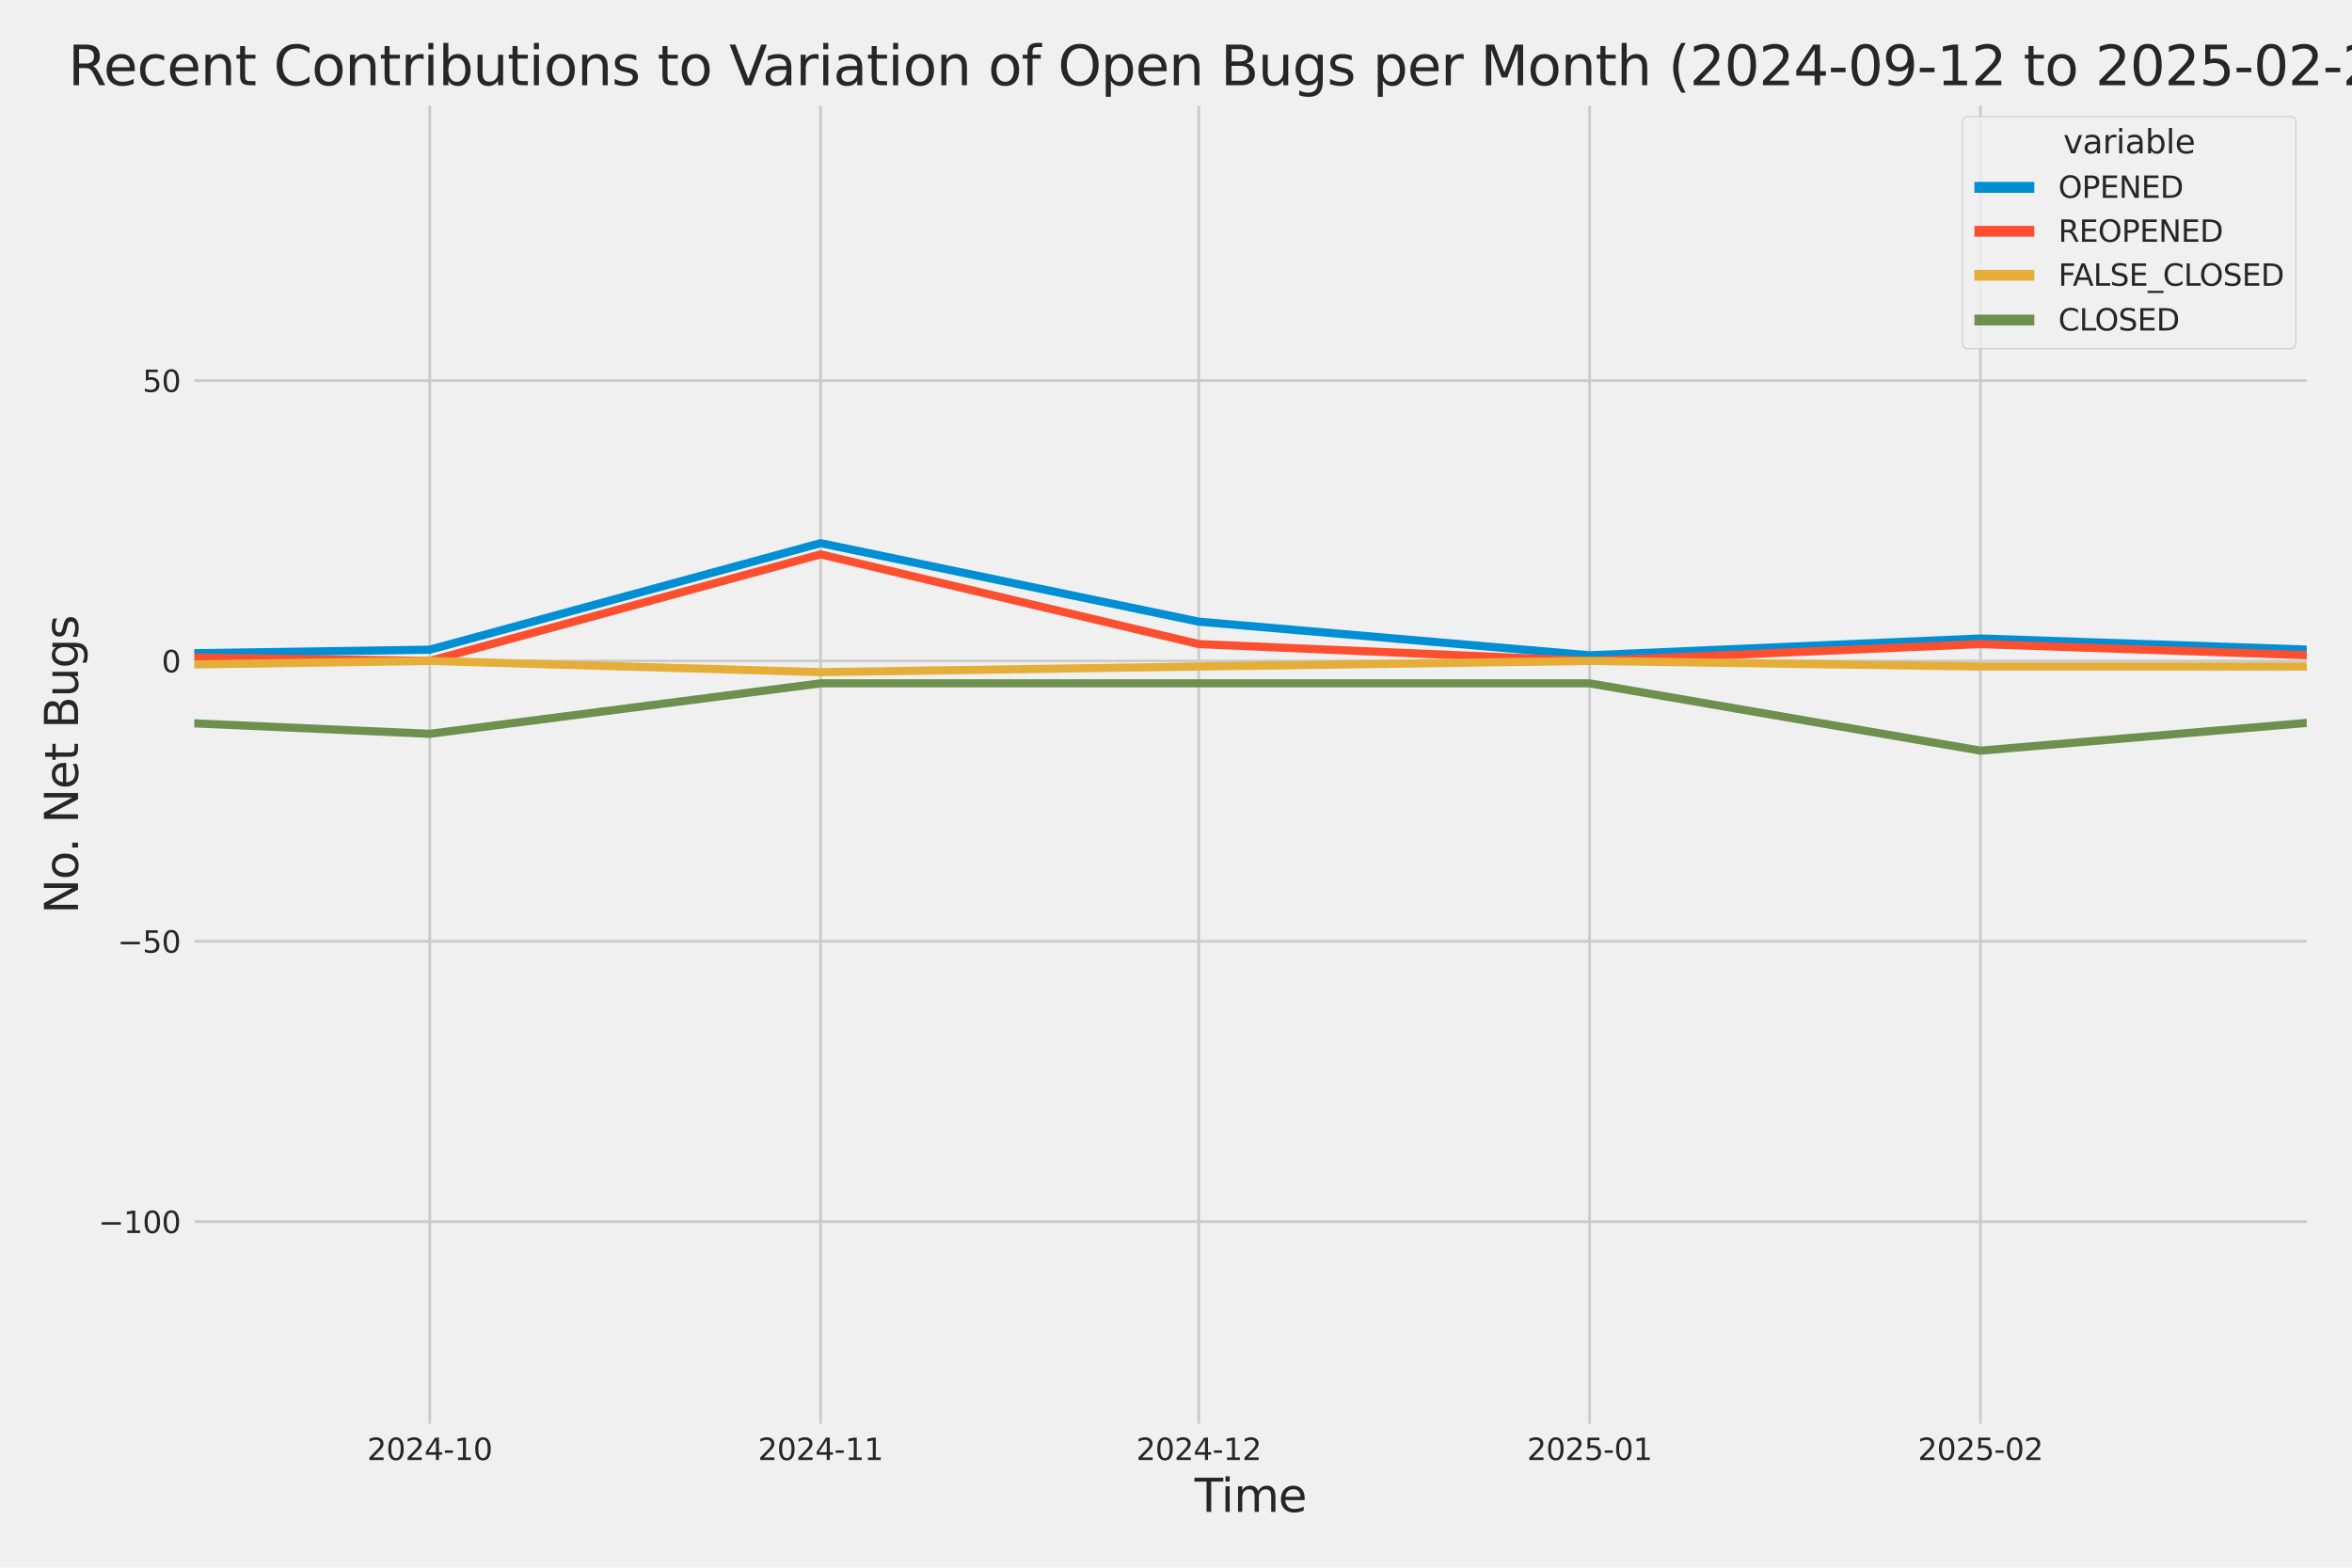 <?xml version="1.0" encoding="utf-8" standalone="no"?>
<!DOCTYPE svg PUBLIC "-//W3C//DTD SVG 1.1//EN"
  "http://www.w3.org/Graphics/SVG/1.1/DTD/svg11.dtd">
<svg xmlns:xlink="http://www.w3.org/1999/xlink" width="864pt" height="576pt" viewBox="0 0 864 576" xmlns="http://www.w3.org/2000/svg" version="1.1">
 <defs>
  <style type="text/css">*{stroke-linejoin: round; stroke-linecap: butt}</style>
 </defs>
 <g id="figure_1">
  <g id="patch_1">
   <path d="M 0 576 
L 864 576 
L 864 0 
L 0 0 
z
" style="fill: #f0f0f0"/>
  </g>
  <g id="axes_1">
   <g id="patch_2">
    <path d="M 69.87 524.58 
L 848.88 524.58 
L 848.88 37.32 
L 69.87 37.32 
z
" style="fill: #f0f0f0"/>
   </g>
   <g id="matplotlib.axis_1">
    <g id="xtick_1">
     <g id="line2d_1">
      <path d="M 157.863 524.58 
L 157.863 37.32 
" clip-path="url(#p0fb9d9feff)" style="fill: none; stroke: #cbcbcb"/>
     </g>
     <g id="text_1">
      <!-- 2024-10 -->
      <g style="fill: #262626" transform="translate(134.883 536.438)scale(0.11 -0.11)">
       <defs>
        <path id="DejaVuSans-32" d="M 1228 531 
L 3431 531 
L 3431 0 
L 469 0 
L 469 531 
Q 828 903 1448 1529 
Q 2069 2156 2228 2338 
Q 2531 2678 2651 2914 
Q 2772 3150 2772 3378 
Q 2772 3750 2511 3984 
Q 2250 4219 1831 4219 
Q 1534 4219 1204 4116 
Q 875 4013 500 3803 
L 500 4441 
Q 881 4594 1212 4672 
Q 1544 4750 1819 4750 
Q 2544 4750 2975 4387 
Q 3406 4025 3406 3419 
Q 3406 3131 3298 2873 
Q 3191 2616 2906 2266 
Q 2828 2175 2409 1742 
Q 1991 1309 1228 531 
z
" transform="scale(0.016)"/>
        <path id="DejaVuSans-30" d="M 2034 4250 
Q 1547 4250 1301 3770 
Q 1056 3291 1056 2328 
Q 1056 1369 1301 889 
Q 1547 409 2034 409 
Q 2525 409 2770 889 
Q 3016 1369 3016 2328 
Q 3016 3291 2770 3770 
Q 2525 4250 2034 4250 
z
M 2034 4750 
Q 2819 4750 3233 4129 
Q 3647 3509 3647 2328 
Q 3647 1150 3233 529 
Q 2819 -91 2034 -91 
Q 1250 -91 836 529 
Q 422 1150 422 2328 
Q 422 3509 836 4129 
Q 1250 4750 2034 4750 
z
" transform="scale(0.016)"/>
        <path id="DejaVuSans-34" d="M 2419 4116 
L 825 1625 
L 2419 1625 
L 2419 4116 
z
M 2253 4666 
L 3047 4666 
L 3047 1625 
L 3713 1625 
L 3713 1100 
L 3047 1100 
L 3047 0 
L 2419 0 
L 2419 1100 
L 313 1100 
L 313 1709 
L 2253 4666 
z
" transform="scale(0.016)"/>
        <path id="DejaVuSans-2d" d="M 313 2009 
L 1997 2009 
L 1997 1497 
L 313 1497 
L 313 2009 
z
" transform="scale(0.016)"/>
        <path id="DejaVuSans-31" d="M 794 531 
L 1825 531 
L 1825 4091 
L 703 3866 
L 703 4441 
L 1819 4666 
L 2450 4666 
L 2450 531 
L 3481 531 
L 3481 0 
L 794 0 
L 794 531 
z
" transform="scale(0.016)"/>
       </defs>
       <use xlink:href="#DejaVuSans-32"/>
       <use xlink:href="#DejaVuSans-30" x="63.623"/>
       <use xlink:href="#DejaVuSans-32" x="127.246"/>
       <use xlink:href="#DejaVuSans-34" x="190.869"/>
       <use xlink:href="#DejaVuSans-2d" x="254.492"/>
       <use xlink:href="#DejaVuSans-31" x="290.576"/>
       <use xlink:href="#DejaVuSans-30" x="354.199"/>
      </g>
     </g>
    </g>
    <g id="xtick_2">
     <g id="line2d_2">
      <path d="M 301.431 524.58 
L 301.431 37.32 
" clip-path="url(#p0fb9d9feff)" style="fill: none; stroke: #cbcbcb"/>
     </g>
     <g id="text_2">
      <!-- 2024-11 -->
      <g style="fill: #262626" transform="translate(278.45 536.438)scale(0.11 -0.11)">
       <use xlink:href="#DejaVuSans-32"/>
       <use xlink:href="#DejaVuSans-30" x="63.623"/>
       <use xlink:href="#DejaVuSans-32" x="127.246"/>
       <use xlink:href="#DejaVuSans-34" x="190.869"/>
       <use xlink:href="#DejaVuSans-2d" x="254.492"/>
       <use xlink:href="#DejaVuSans-31" x="290.576"/>
       <use xlink:href="#DejaVuSans-31" x="354.199"/>
      </g>
     </g>
    </g>
    <g id="xtick_3">
     <g id="line2d_3">
      <path d="M 440.368 524.58 
L 440.368 37.32 
" clip-path="url(#p0fb9d9feff)" style="fill: none; stroke: #cbcbcb"/>
     </g>
     <g id="text_3">
      <!-- 2024-12 -->
      <g style="fill: #262626" transform="translate(417.387 536.438)scale(0.11 -0.11)">
       <use xlink:href="#DejaVuSans-32"/>
       <use xlink:href="#DejaVuSans-30" x="63.623"/>
       <use xlink:href="#DejaVuSans-32" x="127.246"/>
       <use xlink:href="#DejaVuSans-34" x="190.869"/>
       <use xlink:href="#DejaVuSans-2d" x="254.492"/>
       <use xlink:href="#DejaVuSans-31" x="290.576"/>
       <use xlink:href="#DejaVuSans-32" x="354.199"/>
      </g>
     </g>
    </g>
    <g id="xtick_4">
     <g id="line2d_4">
      <path d="M 583.935 524.58 
L 583.935 37.32 
" clip-path="url(#p0fb9d9feff)" style="fill: none; stroke: #cbcbcb"/>
     </g>
     <g id="text_4">
      <!-- 2025-01 -->
      <g style="fill: #262626" transform="translate(560.955 536.438)scale(0.11 -0.11)">
       <defs>
        <path id="DejaVuSans-35" d="M 691 4666 
L 3169 4666 
L 3169 4134 
L 1269 4134 
L 1269 2991 
Q 1406 3038 1543 3061 
Q 1681 3084 1819 3084 
Q 2600 3084 3056 2656 
Q 3513 2228 3513 1497 
Q 3513 744 3044 326 
Q 2575 -91 1722 -91 
Q 1428 -91 1123 -41 
Q 819 9 494 109 
L 494 744 
Q 775 591 1075 516 
Q 1375 441 1709 441 
Q 2250 441 2565 725 
Q 2881 1009 2881 1497 
Q 2881 1984 2565 2268 
Q 2250 2553 1709 2553 
Q 1456 2553 1204 2497 
Q 953 2441 691 2322 
L 691 4666 
z
" transform="scale(0.016)"/>
       </defs>
       <use xlink:href="#DejaVuSans-32"/>
       <use xlink:href="#DejaVuSans-30" x="63.623"/>
       <use xlink:href="#DejaVuSans-32" x="127.246"/>
       <use xlink:href="#DejaVuSans-35" x="190.869"/>
       <use xlink:href="#DejaVuSans-2d" x="254.492"/>
       <use xlink:href="#DejaVuSans-30" x="290.576"/>
       <use xlink:href="#DejaVuSans-31" x="354.199"/>
      </g>
     </g>
    </g>
    <g id="xtick_5">
     <g id="line2d_5">
      <path d="M 727.503 524.58 
L 727.503 37.32 
" clip-path="url(#p0fb9d9feff)" style="fill: none; stroke: #cbcbcb"/>
     </g>
     <g id="text_5">
      <!-- 2025-02 -->
      <g style="fill: #262626" transform="translate(704.523 536.438)scale(0.11 -0.11)">
       <use xlink:href="#DejaVuSans-32"/>
       <use xlink:href="#DejaVuSans-30" x="63.623"/>
       <use xlink:href="#DejaVuSans-32" x="127.246"/>
       <use xlink:href="#DejaVuSans-35" x="190.869"/>
       <use xlink:href="#DejaVuSans-2d" x="254.492"/>
       <use xlink:href="#DejaVuSans-30" x="290.576"/>
       <use xlink:href="#DejaVuSans-32" x="354.199"/>
      </g>
     </g>
    </g>
    <g id="text_6">
     <!-- Time -->
     <g style="fill: #262626" transform="translate(438.823 555.491)scale(0.168 -0.168)">
      <defs>
       <path id="DejaVuSans-54" d="M -19 4666 
L 3928 4666 
L 3928 4134 
L 2272 4134 
L 2272 0 
L 1638 0 
L 1638 4134 
L -19 4134 
L -19 4666 
z
" transform="scale(0.016)"/>
       <path id="DejaVuSans-69" d="M 603 3500 
L 1178 3500 
L 1178 0 
L 603 0 
L 603 3500 
z
M 603 4863 
L 1178 4863 
L 1178 4134 
L 603 4134 
L 603 4863 
z
" transform="scale(0.016)"/>
       <path id="DejaVuSans-6d" d="M 3328 2828 
Q 3544 3216 3844 3400 
Q 4144 3584 4550 3584 
Q 5097 3584 5394 3201 
Q 5691 2819 5691 2113 
L 5691 0 
L 5113 0 
L 5113 2094 
Q 5113 2597 4934 2840 
Q 4756 3084 4391 3084 
Q 3944 3084 3684 2787 
Q 3425 2491 3425 1978 
L 3425 0 
L 2847 0 
L 2847 2094 
Q 2847 2600 2669 2842 
Q 2491 3084 2119 3084 
Q 1678 3084 1418 2786 
Q 1159 2488 1159 1978 
L 1159 0 
L 581 0 
L 581 3500 
L 1159 3500 
L 1159 2956 
Q 1356 3278 1631 3431 
Q 1906 3584 2284 3584 
Q 2666 3584 2933 3390 
Q 3200 3197 3328 2828 
z
" transform="scale(0.016)"/>
       <path id="DejaVuSans-65" d="M 3597 1894 
L 3597 1613 
L 953 1613 
Q 991 1019 1311 708 
Q 1631 397 2203 397 
Q 2534 397 2845 478 
Q 3156 559 3463 722 
L 3463 178 
Q 3153 47 2828 -22 
Q 2503 -91 2169 -91 
Q 1331 -91 842 396 
Q 353 884 353 1716 
Q 353 2575 817 3079 
Q 1281 3584 2069 3584 
Q 2775 3584 3186 3129 
Q 3597 2675 3597 1894 
z
M 3022 2063 
Q 3016 2534 2758 2815 
Q 2500 3097 2075 3097 
Q 1594 3097 1305 2825 
Q 1016 2553 972 2059 
L 3022 2063 
z
" transform="scale(0.016)"/>
      </defs>
      <use xlink:href="#DejaVuSans-54"/>
      <use xlink:href="#DejaVuSans-69" x="57.959"/>
      <use xlink:href="#DejaVuSans-6d" x="85.742"/>
      <use xlink:href="#DejaVuSans-65" x="183.154"/>
     </g>
    </g>
   </g>
   <g id="matplotlib.axis_2">
    <g id="ytick_1">
     <g id="line2d_6">
      <path d="M 69.87 448.864 
L 848.88 448.864 
" clip-path="url(#p0fb9d9feff)" style="fill: none; stroke: #cbcbcb"/>
     </g>
     <g id="text_7">
      <!-- −100 -->
      <g style="fill: #262626" transform="translate(36.156 453.043)scale(0.11 -0.11)">
       <defs>
        <path id="DejaVuSans-2212" d="M 678 2272 
L 4684 2272 
L 4684 1741 
L 678 1741 
L 678 2272 
z
" transform="scale(0.016)"/>
       </defs>
       <use xlink:href="#DejaVuSans-2212"/>
       <use xlink:href="#DejaVuSans-31" x="83.789"/>
       <use xlink:href="#DejaVuSans-30" x="147.412"/>
       <use xlink:href="#DejaVuSans-30" x="211.035"/>
      </g>
     </g>
    </g>
    <g id="ytick_2">
     <g id="line2d_7">
      <path d="M 69.87 345.849 
L 848.88 345.849 
" clip-path="url(#p0fb9d9feff)" style="fill: none; stroke: #cbcbcb"/>
     </g>
     <g id="text_8">
      <!-- −50 -->
      <g style="fill: #262626" transform="translate(43.155 350.028)scale(0.11 -0.11)">
       <use xlink:href="#DejaVuSans-2212"/>
       <use xlink:href="#DejaVuSans-35" x="83.789"/>
       <use xlink:href="#DejaVuSans-30" x="147.412"/>
      </g>
     </g>
    </g>
    <g id="ytick_3">
     <g id="line2d_8">
      <path d="M 69.87 242.835 
L 848.88 242.835 
" clip-path="url(#p0fb9d9feff)" style="fill: none; stroke: #cbcbcb"/>
     </g>
     <g id="text_9">
      <!-- 0 -->
      <g style="fill: #262626" transform="translate(59.371 247.014)scale(0.11 -0.11)">
       <use xlink:href="#DejaVuSans-30"/>
      </g>
     </g>
    </g>
    <g id="ytick_4">
     <g id="line2d_9">
      <path d="M 69.87 139.82 
L 848.88 139.82 
" clip-path="url(#p0fb9d9feff)" style="fill: none; stroke: #cbcbcb"/>
     </g>
     <g id="text_10">
      <!-- 50 -->
      <g style="fill: #262626" transform="translate(52.373 143.999)scale(0.11 -0.11)">
       <use xlink:href="#DejaVuSans-35"/>
       <use xlink:href="#DejaVuSans-30" x="63.623"/>
      </g>
     </g>
    </g>
    <g id="text_11">
     <!-- No. Net Bugs -->
     <g style="fill: #262626" transform="translate(28.662 335.777)rotate(-90)scale(0.168 -0.168)">
      <defs>
       <path id="DejaVuSans-4e" d="M 628 4666 
L 1478 4666 
L 3547 763 
L 3547 4666 
L 4159 4666 
L 4159 0 
L 3309 0 
L 1241 3903 
L 1241 0 
L 628 0 
L 628 4666 
z
" transform="scale(0.016)"/>
       <path id="DejaVuSans-6f" d="M 1959 3097 
Q 1497 3097 1228 2736 
Q 959 2375 959 1747 
Q 959 1119 1226 758 
Q 1494 397 1959 397 
Q 2419 397 2687 759 
Q 2956 1122 2956 1747 
Q 2956 2369 2687 2733 
Q 2419 3097 1959 3097 
z
M 1959 3584 
Q 2709 3584 3137 3096 
Q 3566 2609 3566 1747 
Q 3566 888 3137 398 
Q 2709 -91 1959 -91 
Q 1206 -91 779 398 
Q 353 888 353 1747 
Q 353 2609 779 3096 
Q 1206 3584 1959 3584 
z
" transform="scale(0.016)"/>
       <path id="DejaVuSans-2e" d="M 684 794 
L 1344 794 
L 1344 0 
L 684 0 
L 684 794 
z
" transform="scale(0.016)"/>
       <path id="DejaVuSans-20" transform="scale(0.016)"/>
       <path id="DejaVuSans-74" d="M 1172 4494 
L 1172 3500 
L 2356 3500 
L 2356 3053 
L 1172 3053 
L 1172 1153 
Q 1172 725 1289 603 
Q 1406 481 1766 481 
L 2356 481 
L 2356 0 
L 1766 0 
Q 1100 0 847 248 
Q 594 497 594 1153 
L 594 3053 
L 172 3053 
L 172 3500 
L 594 3500 
L 594 4494 
L 1172 4494 
z
" transform="scale(0.016)"/>
       <path id="DejaVuSans-42" d="M 1259 2228 
L 1259 519 
L 2272 519 
Q 2781 519 3026 730 
Q 3272 941 3272 1375 
Q 3272 1813 3026 2020 
Q 2781 2228 2272 2228 
L 1259 2228 
z
M 1259 4147 
L 1259 2741 
L 2194 2741 
Q 2656 2741 2882 2914 
Q 3109 3088 3109 3444 
Q 3109 3797 2882 3972 
Q 2656 4147 2194 4147 
L 1259 4147 
z
M 628 4666 
L 2241 4666 
Q 2963 4666 3353 4366 
Q 3744 4066 3744 3513 
Q 3744 3084 3544 2831 
Q 3344 2578 2956 2516 
Q 3422 2416 3680 2098 
Q 3938 1781 3938 1306 
Q 3938 681 3513 340 
Q 3088 0 2303 0 
L 628 0 
L 628 4666 
z
" transform="scale(0.016)"/>
       <path id="DejaVuSans-75" d="M 544 1381 
L 544 3500 
L 1119 3500 
L 1119 1403 
Q 1119 906 1312 657 
Q 1506 409 1894 409 
Q 2359 409 2629 706 
Q 2900 1003 2900 1516 
L 2900 3500 
L 3475 3500 
L 3475 0 
L 2900 0 
L 2900 538 
Q 2691 219 2414 64 
Q 2138 -91 1772 -91 
Q 1169 -91 856 284 
Q 544 659 544 1381 
z
M 1991 3584 
L 1991 3584 
z
" transform="scale(0.016)"/>
       <path id="DejaVuSans-67" d="M 2906 1791 
Q 2906 2416 2648 2759 
Q 2391 3103 1925 3103 
Q 1463 3103 1205 2759 
Q 947 2416 947 1791 
Q 947 1169 1205 825 
Q 1463 481 1925 481 
Q 2391 481 2648 825 
Q 2906 1169 2906 1791 
z
M 3481 434 
Q 3481 -459 3084 -895 
Q 2688 -1331 1869 -1331 
Q 1566 -1331 1297 -1286 
Q 1028 -1241 775 -1147 
L 775 -588 
Q 1028 -725 1275 -790 
Q 1522 -856 1778 -856 
Q 2344 -856 2625 -561 
Q 2906 -266 2906 331 
L 2906 616 
Q 2728 306 2450 153 
Q 2172 0 1784 0 
Q 1141 0 747 490 
Q 353 981 353 1791 
Q 353 2603 747 3093 
Q 1141 3584 1784 3584 
Q 2172 3584 2450 3431 
Q 2728 3278 2906 2969 
L 2906 3500 
L 3481 3500 
L 3481 434 
z
" transform="scale(0.016)"/>
       <path id="DejaVuSans-73" d="M 2834 3397 
L 2834 2853 
Q 2591 2978 2328 3040 
Q 2066 3103 1784 3103 
Q 1356 3103 1142 2972 
Q 928 2841 928 2578 
Q 928 2378 1081 2264 
Q 1234 2150 1697 2047 
L 1894 2003 
Q 2506 1872 2764 1633 
Q 3022 1394 3022 966 
Q 3022 478 2636 193 
Q 2250 -91 1575 -91 
Q 1294 -91 989 -36 
Q 684 19 347 128 
L 347 722 
Q 666 556 975 473 
Q 1284 391 1588 391 
Q 1994 391 2212 530 
Q 2431 669 2431 922 
Q 2431 1156 2273 1281 
Q 2116 1406 1581 1522 
L 1381 1569 
Q 847 1681 609 1914 
Q 372 2147 372 2553 
Q 372 3047 722 3315 
Q 1072 3584 1716 3584 
Q 2034 3584 2315 3537 
Q 2597 3491 2834 3397 
z
" transform="scale(0.016)"/>
      </defs>
      <use xlink:href="#DejaVuSans-4e"/>
      <use xlink:href="#DejaVuSans-6f" x="74.805"/>
      <use xlink:href="#DejaVuSans-2e" x="134.236"/>
      <use xlink:href="#DejaVuSans-20" x="166.023"/>
      <use xlink:href="#DejaVuSans-4e" x="197.811"/>
      <use xlink:href="#DejaVuSans-65" x="272.615"/>
      <use xlink:href="#DejaVuSans-74" x="334.139"/>
      <use xlink:href="#DejaVuSans-20" x="373.348"/>
      <use xlink:href="#DejaVuSans-42" x="405.135"/>
      <use xlink:href="#DejaVuSans-75" x="473.738"/>
      <use xlink:href="#DejaVuSans-67" x="537.117"/>
      <use xlink:href="#DejaVuSans-73" x="600.594"/>
     </g>
    </g>
   </g>
   <g id="PolyCollection_1">
    <path d="M -13939.57 228.412 
L -13939.57 228.412 
L -13800.633 226.352 
L -13657.065 230.473 
L -13513.497 238.714 
L -13374.561 162.483 
L -13230.993 189.267 
L -13092.056 185.146 
L -12948.489 213.99 
L -12804.921 121.277 
L -12675.247 207.809 
L -12531.679 185.146 
L -12392.742 205.749 
L -12249.174 189.267 
L -12110.238 172.784 
L -11966.67 220.171 
L -11823.102 218.111 
L -11684.166 224.292 
L -11540.598 98.614 
L -11401.661 176.905 
L -11258.093 220.171 
L -11114.526 224.292 
L -10984.851 226.352 
L -10841.284 230.473 
L -10702.347 211.93 
L -10558.779 213.99 
L -10419.843 216.051 
L -10276.275 220.171 
L -10132.707 216.051 
L -9993.77 230.473 
L -9850.203 170.724 
L -9711.266 183.086 
L -9567.698 216.051 
L -9424.13 230.473 
L -9294.456 203.689 
L -9150.888 201.629 
L -9011.952 193.387 
L -8868.384 148.061 
L -8729.447 98.614 
L -8585.88 193.387 
L -8442.312 191.327 
L -8303.375 203.689 
L -8159.807 205.749 
L -8020.871 158.362 
L -7877.303 84.192 
L -7733.735 197.508 
L -7599.43 209.87 
L -7455.862 183.086 
L -7316.925 226.352 
L -7173.358 176.905 
L -7034.421 183.086 
L -6890.853 110.976 
L -6747.285 199.568 
L -6608.349 150.121 
L -6464.781 168.664 
L -6325.844 181.026 
L -6182.277 59.468 
L -6038.709 164.543 
L -5909.035 178.965 
L -5765.467 158.362 
L -5626.53 172.784 
L -5482.962 170.724 
L -5344.026 172.784 
L -5200.458 166.604 
L -5056.89 185.146 
L -4917.954 178.965 
L -4774.386 139.82 
L -4635.449 61.528 
L -4491.881 187.207 
L -4348.314 172.784 
L -4218.639 205.749 
L -4075.072 92.433 
L -3936.135 106.855 
L -3792.567 170.724 
L -3653.631 127.458 
L -3510.063 160.423 
L -3366.495 185.146 
L -3227.558 187.207 
L -3083.991 205.749 
L -2945.054 209.87 
L -2801.486 226.352 
L -2657.918 216.051 
L -2528.244 220.171 
L -2384.676 216.051 
L -2245.74 220.171 
L -2102.172 220.171 
L -1963.235 205.749 
L -1819.668 218.111 
L -1676.1 228.412 
L -1537.163 236.654 
L -1393.595 222.232 
L -1254.659 197.508 
L -1111.091 213.99 
L -967.523 238.714 
L -833.218 242.835 
L -689.65 187.207 
L -550.713 228.412 
L -407.146 193.387 
L -268.209 230.473 
L -124.641 240.774 
L 18.927 240.774 
L 157.863 238.714 
L 301.431 199.568 
L 440.368 228.412 
L 583.935 240.774 
L 727.503 234.593 
L 848.687 238.714 
L 848.687 238.714 
L 848.687 238.714 
L 727.503 234.593 
L 583.935 240.774 
L 440.368 228.412 
L 301.431 199.568 
L 157.863 238.714 
L 18.927 240.774 
L -124.641 240.774 
L -268.209 230.473 
L -407.146 193.387 
L -550.713 228.412 
L -689.65 187.207 
L -833.218 242.835 
L -967.523 238.714 
L -1111.091 213.99 
L -1254.659 197.508 
L -1393.595 222.232 
L -1537.163 236.654 
L -1676.1 228.412 
L -1819.668 218.111 
L -1963.235 205.749 
L -2102.172 220.171 
L -2245.74 220.171 
L -2384.676 216.051 
L -2528.244 220.171 
L -2657.918 216.051 
L -2801.486 226.352 
L -2945.054 209.87 
L -3083.991 205.749 
L -3227.558 187.207 
L -3366.495 185.146 
L -3510.063 160.423 
L -3653.631 127.458 
L -3792.567 170.724 
L -3936.135 106.855 
L -4075.072 92.433 
L -4218.639 205.749 
L -4348.314 172.784 
L -4491.881 187.207 
L -4635.449 61.528 
L -4774.386 139.82 
L -4917.954 178.965 
L -5056.89 185.146 
L -5200.458 166.604 
L -5344.026 172.784 
L -5482.962 170.724 
L -5626.53 172.784 
L -5765.467 158.362 
L -5909.035 178.965 
L -6038.709 164.543 
L -6182.277 59.468 
L -6325.844 181.026 
L -6464.781 168.664 
L -6608.349 150.121 
L -6747.285 199.568 
L -6890.853 110.976 
L -7034.421 183.086 
L -7173.358 176.905 
L -7316.925 226.352 
L -7455.862 183.086 
L -7599.43 209.87 
L -7733.735 197.508 
L -7877.303 84.192 
L -8020.871 158.362 
L -8159.807 205.749 
L -8303.375 203.689 
L -8442.312 191.327 
L -8585.88 193.387 
L -8729.447 98.614 
L -8868.384 148.061 
L -9011.952 193.387 
L -9150.888 201.629 
L -9294.456 203.689 
L -9424.13 230.473 
L -9567.698 216.051 
L -9711.266 183.086 
L -9850.203 170.724 
L -9993.77 230.473 
L -10132.707 216.051 
L -10276.275 220.171 
L -10419.843 216.051 
L -10558.779 213.99 
L -10702.347 211.93 
L -10841.284 230.473 
L -10984.851 226.352 
L -11114.526 224.292 
L -11258.093 220.171 
L -11401.661 176.905 
L -11540.598 98.614 
L -11684.166 224.292 
L -11823.102 218.111 
L -11966.67 220.171 
L -12110.238 172.784 
L -12249.174 189.267 
L -12392.742 205.749 
L -12531.679 185.146 
L -12675.247 207.809 
L -12804.921 121.277 
L -12948.489 213.99 
L -13092.056 185.146 
L -13230.993 189.267 
L -13374.561 162.483 
L -13513.497 238.714 
L -13657.065 230.473 
L -13800.633 226.352 
L -13939.57 228.412 
z
" clip-path="url(#p0fb9d9feff)" style="fill: #008fd5; fill-opacity: 0.2; stroke: #008fd5; stroke-opacity: 0.2; stroke-width: 0.5"/>
   </g>
   <g id="PolyCollection_2">
    <path d="M -13939.57 242.835 
L -13939.57 242.835 
L -13800.633 242.835 
L -13657.065 242.835 
L -13513.497 242.835 
L -13374.561 242.835 
L -13230.993 236.654 
L -13092.056 242.835 
L -12948.489 242.835 
L -12804.921 236.654 
L -12675.247 242.835 
L -12531.679 242.835 
L -12392.742 238.714 
L -12249.174 242.835 
L -12110.238 240.774 
L -11966.67 242.835 
L -11823.102 238.714 
L -11684.166 240.774 
L -11540.598 207.809 
L -11401.661 230.473 
L -11258.093 242.835 
L -11114.526 242.835 
L -10984.851 242.835 
L -10841.284 242.835 
L -10702.347 242.835 
L -10558.779 240.774 
L -10419.843 242.835 
L -10276.275 242.835 
L -10132.707 238.714 
L -9993.77 238.714 
L -9850.203 242.835 
L -9711.266 242.835 
L -9567.698 238.714 
L -9424.13 242.835 
L -9294.456 236.654 
L -9150.888 242.835 
L -9011.952 242.835 
L -8868.384 230.473 
L -8729.447 218.111 
L -8585.88 238.714 
L -8442.312 240.774 
L -8303.375 240.774 
L -8159.807 232.533 
L -8020.871 238.714 
L -7877.303 224.292 
L -7733.735 242.835 
L -7599.43 242.835 
L -7455.862 240.774 
L -7316.925 242.835 
L -7173.358 242.835 
L -7034.421 238.714 
L -6890.853 236.654 
L -6747.285 238.714 
L -6608.349 242.835 
L -6464.781 234.593 
L -6325.844 232.533 
L -6182.277 240.774 
L -6038.709 234.593 
L -5909.035 232.533 
L -5765.467 218.111 
L -5626.53 224.292 
L -5482.962 240.774 
L -5344.026 240.774 
L -5200.458 236.654 
L -5056.89 234.593 
L -4917.954 242.835 
L -4774.386 213.99 
L -4635.449 242.835 
L -4491.881 216.051 
L -4348.314 240.774 
L -4218.639 234.593 
L -4075.072 234.593 
L -3936.135 232.533 
L -3792.567 242.835 
L -3653.631 201.629 
L -3510.063 230.473 
L -3366.495 232.533 
L -3227.558 224.292 
L -3083.991 226.352 
L -2945.054 224.292 
L -2801.486 240.774 
L -2657.918 232.533 
L -2528.244 238.714 
L -2384.676 230.473 
L -2245.74 242.835 
L -2102.172 234.593 
L -1963.235 240.774 
L -1819.668 242.835 
L -1676.1 242.835 
L -1537.163 242.835 
L -1393.595 242.835 
L -1254.659 242.835 
L -1111.091 242.835 
L -967.523 242.835 
L -833.218 242.835 
L -689.65 242.835 
L -550.713 238.714 
L -407.146 203.689 
L -268.209 232.533 
L -124.641 240.774 
L 18.927 240.774 
L 157.863 242.835 
L 301.431 203.689 
L 440.368 236.654 
L 583.935 242.835 
L 727.503 236.654 
L 848.687 240.774 
L 848.687 240.774 
L 848.687 240.774 
L 727.503 236.654 
L 583.935 242.835 
L 440.368 236.654 
L 301.431 203.689 
L 157.863 242.835 
L 18.927 240.774 
L -124.641 240.774 
L -268.209 232.533 
L -407.146 203.689 
L -550.713 238.714 
L -689.65 242.835 
L -833.218 242.835 
L -967.523 242.835 
L -1111.091 242.835 
L -1254.659 242.835 
L -1393.595 242.835 
L -1537.163 242.835 
L -1676.1 242.835 
L -1819.668 242.835 
L -1963.235 240.774 
L -2102.172 234.593 
L -2245.74 242.835 
L -2384.676 230.473 
L -2528.244 238.714 
L -2657.918 232.533 
L -2801.486 240.774 
L -2945.054 224.292 
L -3083.991 226.352 
L -3227.558 224.292 
L -3366.495 232.533 
L -3510.063 230.473 
L -3653.631 201.629 
L -3792.567 242.835 
L -3936.135 232.533 
L -4075.072 234.593 
L -4218.639 234.593 
L -4348.314 240.774 
L -4491.881 216.051 
L -4635.449 242.835 
L -4774.386 213.99 
L -4917.954 242.835 
L -5056.89 234.593 
L -5200.458 236.654 
L -5344.026 240.774 
L -5482.962 240.774 
L -5626.53 224.292 
L -5765.467 218.111 
L -5909.035 232.533 
L -6038.709 234.593 
L -6182.277 240.774 
L -6325.844 232.533 
L -6464.781 234.593 
L -6608.349 242.835 
L -6747.285 238.714 
L -6890.853 236.654 
L -7034.421 238.714 
L -7173.358 242.835 
L -7316.925 242.835 
L -7455.862 240.774 
L -7599.43 242.835 
L -7733.735 242.835 
L -7877.303 224.292 
L -8020.871 238.714 
L -8159.807 232.533 
L -8303.375 240.774 
L -8442.312 240.774 
L -8585.88 238.714 
L -8729.447 218.111 
L -8868.384 230.473 
L -9011.952 242.835 
L -9150.888 242.835 
L -9294.456 236.654 
L -9424.13 242.835 
L -9567.698 238.714 
L -9711.266 242.835 
L -9850.203 242.835 
L -9993.77 238.714 
L -10132.707 238.714 
L -10276.275 242.835 
L -10419.843 242.835 
L -10558.779 240.774 
L -10702.347 242.835 
L -10841.284 242.835 
L -10984.851 242.835 
L -11114.526 242.835 
L -11258.093 242.835 
L -11401.661 230.473 
L -11540.598 207.809 
L -11684.166 240.774 
L -11823.102 238.714 
L -11966.67 242.835 
L -12110.238 240.774 
L -12249.174 242.835 
L -12392.742 238.714 
L -12531.679 242.835 
L -12675.247 242.835 
L -12804.921 236.654 
L -12948.489 242.835 
L -13092.056 242.835 
L -13230.993 236.654 
L -13374.561 242.835 
L -13513.497 242.835 
L -13657.065 242.835 
L -13800.633 242.835 
L -13939.57 242.835 
z
" clip-path="url(#p0fb9d9feff)" style="fill: #fc4f30; fill-opacity: 0.2; stroke: #fc4f30; stroke-opacity: 0.2; stroke-width: 0.5"/>
   </g>
   <g id="PolyCollection_3">
    <path d="M -13939.57 242.835 
L -13939.57 242.835 
L -13800.633 242.835 
L -13657.065 242.835 
L -13513.497 242.835 
L -13374.561 242.835 
L -13230.993 246.955 
L -13092.056 242.835 
L -12948.489 242.835 
L -12804.921 246.955 
L -12675.247 242.835 
L -12531.679 242.835 
L -12392.742 246.955 
L -12249.174 242.835 
L -12110.238 242.835 
L -11966.67 242.835 
L -11823.102 244.895 
L -11684.166 244.895 
L -11540.598 269.618 
L -11401.661 246.955 
L -11258.093 242.835 
L -11114.526 242.835 
L -10984.851 242.835 
L -10841.284 242.835 
L -10702.347 242.835 
L -10558.779 244.895 
L -10419.843 242.835 
L -10276.275 242.835 
L -10132.707 244.895 
L -9993.77 244.895 
L -9850.203 242.835 
L -9711.266 242.835 
L -9567.698 242.835 
L -9424.13 242.835 
L -9294.456 246.955 
L -9150.888 242.835 
L -9011.952 242.835 
L -8868.384 251.076 
L -8729.447 265.498 
L -8585.88 246.955 
L -8442.312 244.895 
L -8303.375 242.835 
L -8159.807 246.955 
L -8020.871 246.955 
L -7877.303 257.257 
L -7733.735 242.835 
L -7599.43 242.835 
L -7455.862 244.895 
L -7316.925 242.835 
L -7173.358 242.835 
L -7034.421 242.835 
L -6890.853 249.015 
L -6747.285 244.895 
L -6608.349 242.835 
L -6464.781 249.015 
L -6325.844 242.835 
L -6182.277 244.895 
L -6038.709 246.955 
L -5909.035 251.076 
L -5765.467 255.196 
L -5626.53 255.196 
L -5482.962 244.895 
L -5344.026 244.895 
L -5200.458 246.955 
L -5056.89 244.895 
L -4917.954 242.835 
L -4774.386 257.257 
L -4635.449 242.835 
L -4491.881 253.136 
L -4348.314 244.895 
L -4218.639 251.076 
L -4075.072 246.955 
L -3936.135 246.955 
L -3792.567 242.835 
L -3653.631 281.98 
L -3510.063 249.015 
L -3366.495 249.015 
L -3227.558 251.076 
L -3083.991 246.955 
L -2945.054 257.257 
L -2801.486 244.895 
L -2657.918 244.895 
L -2528.244 242.835 
L -2384.676 251.076 
L -2245.74 242.835 
L -2102.172 244.895 
L -1963.235 242.835 
L -1819.668 242.835 
L -1676.1 242.835 
L -1537.163 242.835 
L -1393.595 242.835 
L -1254.659 242.835 
L -1111.091 242.835 
L -967.523 242.835 
L -833.218 242.835 
L -689.65 242.835 
L -550.713 246.955 
L -407.146 246.955 
L -268.209 244.895 
L -124.641 242.835 
L 18.927 244.895 
L 157.863 242.835 
L 301.431 246.955 
L 440.368 244.895 
L 583.935 242.835 
L 727.503 244.895 
L 848.687 244.895 
L 848.687 244.895 
L 848.687 244.895 
L 727.503 244.895 
L 583.935 242.835 
L 440.368 244.895 
L 301.431 246.955 
L 157.863 242.835 
L 18.927 244.895 
L -124.641 242.835 
L -268.209 244.895 
L -407.146 246.955 
L -550.713 246.955 
L -689.65 242.835 
L -833.218 242.835 
L -967.523 242.835 
L -1111.091 242.835 
L -1254.659 242.835 
L -1393.595 242.835 
L -1537.163 242.835 
L -1676.1 242.835 
L -1819.668 242.835 
L -1963.235 242.835 
L -2102.172 244.895 
L -2245.74 242.835 
L -2384.676 251.076 
L -2528.244 242.835 
L -2657.918 244.895 
L -2801.486 244.895 
L -2945.054 257.257 
L -3083.991 246.955 
L -3227.558 251.076 
L -3366.495 249.015 
L -3510.063 249.015 
L -3653.631 281.98 
L -3792.567 242.835 
L -3936.135 246.955 
L -4075.072 246.955 
L -4218.639 251.076 
L -4348.314 244.895 
L -4491.881 253.136 
L -4635.449 242.835 
L -4774.386 257.257 
L -4917.954 242.835 
L -5056.89 244.895 
L -5200.458 246.955 
L -5344.026 244.895 
L -5482.962 244.895 
L -5626.53 255.196 
L -5765.467 255.196 
L -5909.035 251.076 
L -6038.709 246.955 
L -6182.277 244.895 
L -6325.844 242.835 
L -6464.781 249.015 
L -6608.349 242.835 
L -6747.285 244.895 
L -6890.853 249.015 
L -7034.421 242.835 
L -7173.358 242.835 
L -7316.925 242.835 
L -7455.862 244.895 
L -7599.43 242.835 
L -7733.735 242.835 
L -7877.303 257.257 
L -8020.871 246.955 
L -8159.807 246.955 
L -8303.375 242.835 
L -8442.312 244.895 
L -8585.88 246.955 
L -8729.447 265.498 
L -8868.384 251.076 
L -9011.952 242.835 
L -9150.888 242.835 
L -9294.456 246.955 
L -9424.13 242.835 
L -9567.698 242.835 
L -9711.266 242.835 
L -9850.203 242.835 
L -9993.77 244.895 
L -10132.707 244.895 
L -10276.275 242.835 
L -10419.843 242.835 
L -10558.779 244.895 
L -10702.347 242.835 
L -10841.284 242.835 
L -10984.851 242.835 
L -11114.526 242.835 
L -11258.093 242.835 
L -11401.661 246.955 
L -11540.598 269.618 
L -11684.166 244.895 
L -11823.102 244.895 
L -11966.67 242.835 
L -12110.238 242.835 
L -12249.174 242.835 
L -12392.742 246.955 
L -12531.679 242.835 
L -12675.247 242.835 
L -12804.921 246.955 
L -12948.489 242.835 
L -13092.056 242.835 
L -13230.993 246.955 
L -13374.561 242.835 
L -13513.497 242.835 
L -13657.065 242.835 
L -13800.633 242.835 
L -13939.57 242.835 
z
" clip-path="url(#p0fb9d9feff)" style="fill: #e5ae38; fill-opacity: 0.2; stroke: #e5ae38; stroke-opacity: 0.2; stroke-width: 0.5"/>
   </g>
   <g id="PolyCollection_4">
    <path d="M -13939.57 249.015 
L -13939.57 249.015 
L -13800.633 259.317 
L -13657.065 246.955 
L -13513.497 242.835 
L -13374.561 288.161 
L -13230.993 300.523 
L -13092.056 265.498 
L -12948.489 269.618 
L -12804.921 331.427 
L -12675.247 290.221 
L -12531.679 312.885 
L -12392.742 277.86 
L -12249.174 298.463 
L -12110.238 284.04 
L -11966.67 255.196 
L -11823.102 253.136 
L -11684.166 253.136 
L -11540.598 407.658 
L -11401.661 261.377 
L -11258.093 255.196 
L -11114.526 244.895 
L -10984.851 249.015 
L -10841.284 244.895 
L -10702.347 358.211 
L -10558.779 255.196 
L -10419.843 249.015 
L -10276.275 249.015 
L -10132.707 269.618 
L -9993.77 257.257 
L -9850.203 263.437 
L -9711.266 294.342 
L -9567.698 257.257 
L -9424.13 261.377 
L -9294.456 281.98 
L -9150.888 263.437 
L -9011.952 265.498 
L -8868.384 306.704 
L -8729.447 420.02 
L -8585.88 310.824 
L -8442.312 296.402 
L -8303.375 259.317 
L -8159.807 265.498 
L -8020.871 341.729 
L -7877.303 422.08 
L -7733.735 269.618 
L -7599.43 279.92 
L -7455.862 277.86 
L -7316.925 288.161 
L -7173.358 306.704 
L -7034.421 395.296 
L -6890.853 347.91 
L -6747.285 261.377 
L -6608.349 308.764 
L -6464.781 380.874 
L -6325.844 269.618 
L -6182.277 284.04 
L -6038.709 325.246 
L -5909.035 308.764 
L -5765.467 302.583 
L -5626.53 339.668 
L -5482.962 296.402 
L -5344.026 413.839 
L -5200.458 312.885 
L -5056.89 360.271 
L -4917.954 310.824 
L -4774.386 308.764 
L -4635.449 436.502 
L -4491.881 319.065 
L -4348.314 308.764 
L -4218.639 277.86 
L -4075.072 319.065 
L -3936.135 317.005 
L -3792.567 387.055 
L -3653.631 502.432 
L -3510.063 286.101 
L -3366.495 319.065 
L -3227.558 335.548 
L -3083.991 267.558 
L -2945.054 308.764 
L -2801.486 298.463 
L -2657.918 279.92 
L -2528.244 261.377 
L -2384.676 277.86 
L -2245.74 246.955 
L -2102.172 251.076 
L -1963.235 275.799 
L -1819.668 277.86 
L -1676.1 257.257 
L -1537.163 246.955 
L -1393.595 246.955 
L -1254.659 281.98 
L -1111.091 242.835 
L -967.523 253.136 
L -833.218 255.196 
L -689.65 267.558 
L -550.713 343.789 
L -407.146 263.437 
L -268.209 317.005 
L -124.641 249.015 
L 18.927 263.437 
L 157.863 269.618 
L 301.431 251.076 
L 440.368 251.076 
L 583.935 251.076 
L 727.503 275.799 
L 848.687 265.498 
L 848.687 265.498 
L 848.687 265.498 
L 727.503 275.799 
L 583.935 251.076 
L 440.368 251.076 
L 301.431 251.076 
L 157.863 269.618 
L 18.927 263.437 
L -124.641 249.015 
L -268.209 317.005 
L -407.146 263.437 
L -550.713 343.789 
L -689.65 267.558 
L -833.218 255.196 
L -967.523 253.136 
L -1111.091 242.835 
L -1254.659 281.98 
L -1393.595 246.955 
L -1537.163 246.955 
L -1676.1 257.257 
L -1819.668 277.86 
L -1963.235 275.799 
L -2102.172 251.076 
L -2245.74 246.955 
L -2384.676 277.86 
L -2528.244 261.377 
L -2657.918 279.92 
L -2801.486 298.463 
L -2945.054 308.764 
L -3083.991 267.558 
L -3227.558 335.548 
L -3366.495 319.065 
L -3510.063 286.101 
L -3653.631 502.432 
L -3792.567 387.055 
L -3936.135 317.005 
L -4075.072 319.065 
L -4218.639 277.86 
L -4348.314 308.764 
L -4491.881 319.065 
L -4635.449 436.502 
L -4774.386 308.764 
L -4917.954 310.824 
L -5056.89 360.271 
L -5200.458 312.885 
L -5344.026 413.839 
L -5482.962 296.402 
L -5626.53 339.668 
L -5765.467 302.583 
L -5909.035 308.764 
L -6038.709 325.246 
L -6182.277 284.04 
L -6325.844 269.618 
L -6464.781 380.874 
L -6608.349 308.764 
L -6747.285 261.377 
L -6890.853 347.91 
L -7034.421 395.296 
L -7173.358 306.704 
L -7316.925 288.161 
L -7455.862 277.86 
L -7599.43 279.92 
L -7733.735 269.618 
L -7877.303 422.08 
L -8020.871 341.729 
L -8159.807 265.498 
L -8303.375 259.317 
L -8442.312 296.402 
L -8585.88 310.824 
L -8729.447 420.02 
L -8868.384 306.704 
L -9011.952 265.498 
L -9150.888 263.437 
L -9294.456 281.98 
L -9424.13 261.377 
L -9567.698 257.257 
L -9711.266 294.342 
L -9850.203 263.437 
L -9993.77 257.257 
L -10132.707 269.618 
L -10276.275 249.015 
L -10419.843 249.015 
L -10558.779 255.196 
L -10702.347 358.211 
L -10841.284 244.895 
L -10984.851 249.015 
L -11114.526 244.895 
L -11258.093 255.196 
L -11401.661 261.377 
L -11540.598 407.658 
L -11684.166 253.136 
L -11823.102 253.136 
L -11966.67 255.196 
L -12110.238 284.04 
L -12249.174 298.463 
L -12392.742 277.86 
L -12531.679 312.885 
L -12675.247 290.221 
L -12804.921 331.427 
L -12948.489 269.618 
L -13092.056 265.498 
L -13230.993 300.523 
L -13374.561 288.161 
L -13513.497 242.835 
L -13657.065 246.955 
L -13800.633 259.317 
L -13939.57 249.015 
z
" clip-path="url(#p0fb9d9feff)" style="fill: #6d904f; fill-opacity: 0.2; stroke: #6d904f; stroke-opacity: 0.2; stroke-width: 0.5"/>
   </g>
   <g id="line2d_10">
    <path d="M -1 240.774 
L 18.927 240.774 
L 157.863 238.714 
L 301.431 199.568 
L 440.368 228.412 
L 583.935 240.774 
L 727.503 234.593 
L 848.687 238.714 
" clip-path="url(#p0fb9d9feff)" style="fill: none; stroke: #008fd5; stroke-width: 3"/>
   </g>
   <g id="line2d_11">
    <path d="M -1 240.774 
L 18.927 240.774 
L 157.863 242.835 
L 301.431 203.689 
L 440.368 236.654 
L 583.935 242.835 
L 727.503 236.654 
L 848.687 240.774 
" clip-path="url(#p0fb9d9feff)" style="fill: none; stroke: #fc4f30; stroke-width: 3"/>
   </g>
   <g id="line2d_12">
    <path d="M -1 244.609 
L 18.927 244.895 
L 157.863 242.835 
L 301.431 246.955 
L 440.368 244.895 
L 583.935 242.835 
L 727.503 244.895 
L 848.687 244.895 
" clip-path="url(#p0fb9d9feff)" style="fill: none; stroke: #e5ae38; stroke-width: 3"/>
   </g>
   <g id="line2d_13">
    <path d="M -1 261.436 
L 18.927 263.437 
L 157.863 269.618 
L 301.431 251.076 
L 440.368 251.076 
L 583.935 251.076 
L 727.503 275.799 
L 848.687 265.498 
" clip-path="url(#p0fb9d9feff)" style="fill: none; stroke: #6d904f; stroke-width: 3"/>
   </g>
   <g id="line2d_14"/>
   <g id="line2d_15"/>
   <g id="line2d_16"/>
   <g id="line2d_17"/>
   <g id="patch_3">
    <path d="M 69.87 524.58 
L 69.87 37.32 
" style="fill: none; stroke: #f0f0f0; stroke-width: 3; stroke-linejoin: miter; stroke-linecap: square"/>
   </g>
   <g id="patch_4">
    <path d="M 848.88 524.58 
L 848.88 37.32 
" style="fill: none; stroke: #f0f0f0; stroke-width: 3; stroke-linejoin: miter; stroke-linecap: square"/>
   </g>
   <g id="patch_5">
    <path d="M 69.87 524.58 
L 848.88 524.58 
" style="fill: none; stroke: #f0f0f0; stroke-width: 3; stroke-linejoin: miter; stroke-linecap: square"/>
   </g>
   <g id="patch_6">
    <path d="M 69.87 37.32 
L 848.88 37.32 
" style="fill: none; stroke: #f0f0f0; stroke-width: 3; stroke-linejoin: miter; stroke-linecap: square"/>
   </g>
   <g id="text_12">
    <!-- Recent Contributions to Variation of Open Bugs per Month (2024-09-12 to 2025-02-27) -->
    <g style="fill: #262626" transform="translate(25.017 31.32)scale(0.2 -0.2)">
     <defs>
      <path id="DejaVuSans-52" d="M 2841 2188 
Q 3044 2119 3236 1894 
Q 3428 1669 3622 1275 
L 4263 0 
L 3584 0 
L 2988 1197 
Q 2756 1666 2539 1819 
Q 2322 1972 1947 1972 
L 1259 1972 
L 1259 0 
L 628 0 
L 628 4666 
L 2053 4666 
Q 2853 4666 3247 4331 
Q 3641 3997 3641 3322 
Q 3641 2881 3436 2590 
Q 3231 2300 2841 2188 
z
M 1259 4147 
L 1259 2491 
L 2053 2491 
Q 2509 2491 2742 2702 
Q 2975 2913 2975 3322 
Q 2975 3731 2742 3939 
Q 2509 4147 2053 4147 
L 1259 4147 
z
" transform="scale(0.016)"/>
      <path id="DejaVuSans-63" d="M 3122 3366 
L 3122 2828 
Q 2878 2963 2633 3030 
Q 2388 3097 2138 3097 
Q 1578 3097 1268 2742 
Q 959 2388 959 1747 
Q 959 1106 1268 751 
Q 1578 397 2138 397 
Q 2388 397 2633 464 
Q 2878 531 3122 666 
L 3122 134 
Q 2881 22 2623 -34 
Q 2366 -91 2075 -91 
Q 1284 -91 818 406 
Q 353 903 353 1747 
Q 353 2603 823 3093 
Q 1294 3584 2113 3584 
Q 2378 3584 2631 3529 
Q 2884 3475 3122 3366 
z
" transform="scale(0.016)"/>
      <path id="DejaVuSans-6e" d="M 3513 2113 
L 3513 0 
L 2938 0 
L 2938 2094 
Q 2938 2591 2744 2837 
Q 2550 3084 2163 3084 
Q 1697 3084 1428 2787 
Q 1159 2491 1159 1978 
L 1159 0 
L 581 0 
L 581 3500 
L 1159 3500 
L 1159 2956 
Q 1366 3272 1645 3428 
Q 1925 3584 2291 3584 
Q 2894 3584 3203 3211 
Q 3513 2838 3513 2113 
z
" transform="scale(0.016)"/>
      <path id="DejaVuSans-43" d="M 4122 4306 
L 4122 3641 
Q 3803 3938 3442 4084 
Q 3081 4231 2675 4231 
Q 1875 4231 1450 3742 
Q 1025 3253 1025 2328 
Q 1025 1406 1450 917 
Q 1875 428 2675 428 
Q 3081 428 3442 575 
Q 3803 722 4122 1019 
L 4122 359 
Q 3791 134 3420 21 
Q 3050 -91 2638 -91 
Q 1578 -91 968 557 
Q 359 1206 359 2328 
Q 359 3453 968 4101 
Q 1578 4750 2638 4750 
Q 3056 4750 3426 4639 
Q 3797 4528 4122 4306 
z
" transform="scale(0.016)"/>
      <path id="DejaVuSans-72" d="M 2631 2963 
Q 2534 3019 2420 3045 
Q 2306 3072 2169 3072 
Q 1681 3072 1420 2755 
Q 1159 2438 1159 1844 
L 1159 0 
L 581 0 
L 581 3500 
L 1159 3500 
L 1159 2956 
Q 1341 3275 1631 3429 
Q 1922 3584 2338 3584 
Q 2397 3584 2469 3576 
Q 2541 3569 2628 3553 
L 2631 2963 
z
" transform="scale(0.016)"/>
      <path id="DejaVuSans-62" d="M 3116 1747 
Q 3116 2381 2855 2742 
Q 2594 3103 2138 3103 
Q 1681 3103 1420 2742 
Q 1159 2381 1159 1747 
Q 1159 1113 1420 752 
Q 1681 391 2138 391 
Q 2594 391 2855 752 
Q 3116 1113 3116 1747 
z
M 1159 2969 
Q 1341 3281 1617 3432 
Q 1894 3584 2278 3584 
Q 2916 3584 3314 3078 
Q 3713 2572 3713 1747 
Q 3713 922 3314 415 
Q 2916 -91 2278 -91 
Q 1894 -91 1617 61 
Q 1341 213 1159 525 
L 1159 0 
L 581 0 
L 581 4863 
L 1159 4863 
L 1159 2969 
z
" transform="scale(0.016)"/>
      <path id="DejaVuSans-56" d="M 1831 0 
L 50 4666 
L 709 4666 
L 2188 738 
L 3669 4666 
L 4325 4666 
L 2547 0 
L 1831 0 
z
" transform="scale(0.016)"/>
      <path id="DejaVuSans-61" d="M 2194 1759 
Q 1497 1759 1228 1600 
Q 959 1441 959 1056 
Q 959 750 1161 570 
Q 1363 391 1709 391 
Q 2188 391 2477 730 
Q 2766 1069 2766 1631 
L 2766 1759 
L 2194 1759 
z
M 3341 1997 
L 3341 0 
L 2766 0 
L 2766 531 
Q 2569 213 2275 61 
Q 1981 -91 1556 -91 
Q 1019 -91 701 211 
Q 384 513 384 1019 
Q 384 1609 779 1909 
Q 1175 2209 1959 2209 
L 2766 2209 
L 2766 2266 
Q 2766 2663 2505 2880 
Q 2244 3097 1772 3097 
Q 1472 3097 1187 3025 
Q 903 2953 641 2809 
L 641 3341 
Q 956 3463 1253 3523 
Q 1550 3584 1831 3584 
Q 2591 3584 2966 3190 
Q 3341 2797 3341 1997 
z
" transform="scale(0.016)"/>
      <path id="DejaVuSans-66" d="M 2375 4863 
L 2375 4384 
L 1825 4384 
Q 1516 4384 1395 4259 
Q 1275 4134 1275 3809 
L 1275 3500 
L 2222 3500 
L 2222 3053 
L 1275 3053 
L 1275 0 
L 697 0 
L 697 3053 
L 147 3053 
L 147 3500 
L 697 3500 
L 697 3744 
Q 697 4328 969 4595 
Q 1241 4863 1831 4863 
L 2375 4863 
z
" transform="scale(0.016)"/>
      <path id="DejaVuSans-4f" d="M 2522 4238 
Q 1834 4238 1429 3725 
Q 1025 3213 1025 2328 
Q 1025 1447 1429 934 
Q 1834 422 2522 422 
Q 3209 422 3611 934 
Q 4013 1447 4013 2328 
Q 4013 3213 3611 3725 
Q 3209 4238 2522 4238 
z
M 2522 4750 
Q 3503 4750 4090 4092 
Q 4678 3434 4678 2328 
Q 4678 1225 4090 567 
Q 3503 -91 2522 -91 
Q 1538 -91 948 565 
Q 359 1222 359 2328 
Q 359 3434 948 4092 
Q 1538 4750 2522 4750 
z
" transform="scale(0.016)"/>
      <path id="DejaVuSans-70" d="M 1159 525 
L 1159 -1331 
L 581 -1331 
L 581 3500 
L 1159 3500 
L 1159 2969 
Q 1341 3281 1617 3432 
Q 1894 3584 2278 3584 
Q 2916 3584 3314 3078 
Q 3713 2572 3713 1747 
Q 3713 922 3314 415 
Q 2916 -91 2278 -91 
Q 1894 -91 1617 61 
Q 1341 213 1159 525 
z
M 3116 1747 
Q 3116 2381 2855 2742 
Q 2594 3103 2138 3103 
Q 1681 3103 1420 2742 
Q 1159 2381 1159 1747 
Q 1159 1113 1420 752 
Q 1681 391 2138 391 
Q 2594 391 2855 752 
Q 3116 1113 3116 1747 
z
" transform="scale(0.016)"/>
      <path id="DejaVuSans-4d" d="M 628 4666 
L 1569 4666 
L 2759 1491 
L 3956 4666 
L 4897 4666 
L 4897 0 
L 4281 0 
L 4281 4097 
L 3078 897 
L 2444 897 
L 1241 4097 
L 1241 0 
L 628 0 
L 628 4666 
z
" transform="scale(0.016)"/>
      <path id="DejaVuSans-68" d="M 3513 2113 
L 3513 0 
L 2938 0 
L 2938 2094 
Q 2938 2591 2744 2837 
Q 2550 3084 2163 3084 
Q 1697 3084 1428 2787 
Q 1159 2491 1159 1978 
L 1159 0 
L 581 0 
L 581 4863 
L 1159 4863 
L 1159 2956 
Q 1366 3272 1645 3428 
Q 1925 3584 2291 3584 
Q 2894 3584 3203 3211 
Q 3513 2838 3513 2113 
z
" transform="scale(0.016)"/>
      <path id="DejaVuSans-28" d="M 1984 4856 
Q 1566 4138 1362 3434 
Q 1159 2731 1159 2009 
Q 1159 1288 1364 580 
Q 1569 -128 1984 -844 
L 1484 -844 
Q 1016 -109 783 600 
Q 550 1309 550 2009 
Q 550 2706 781 3412 
Q 1013 4119 1484 4856 
L 1984 4856 
z
" transform="scale(0.016)"/>
      <path id="DejaVuSans-39" d="M 703 97 
L 703 672 
Q 941 559 1184 500 
Q 1428 441 1663 441 
Q 2288 441 2617 861 
Q 2947 1281 2994 2138 
Q 2813 1869 2534 1725 
Q 2256 1581 1919 1581 
Q 1219 1581 811 2004 
Q 403 2428 403 3163 
Q 403 3881 828 4315 
Q 1253 4750 1959 4750 
Q 2769 4750 3195 4129 
Q 3622 3509 3622 2328 
Q 3622 1225 3098 567 
Q 2575 -91 1691 -91 
Q 1453 -91 1209 -44 
Q 966 3 703 97 
z
M 1959 2075 
Q 2384 2075 2632 2365 
Q 2881 2656 2881 3163 
Q 2881 3666 2632 3958 
Q 2384 4250 1959 4250 
Q 1534 4250 1286 3958 
Q 1038 3666 1038 3163 
Q 1038 2656 1286 2365 
Q 1534 2075 1959 2075 
z
" transform="scale(0.016)"/>
      <path id="DejaVuSans-37" d="M 525 4666 
L 3525 4666 
L 3525 4397 
L 1831 0 
L 1172 0 
L 2766 4134 
L 525 4134 
L 525 4666 
z
" transform="scale(0.016)"/>
      <path id="DejaVuSans-29" d="M 513 4856 
L 1013 4856 
Q 1481 4119 1714 3412 
Q 1947 2706 1947 2009 
Q 1947 1309 1714 600 
Q 1481 -109 1013 -844 
L 513 -844 
Q 928 -128 1133 580 
Q 1338 1288 1338 2009 
Q 1338 2731 1133 3434 
Q 928 4138 513 4856 
z
" transform="scale(0.016)"/>
     </defs>
     <use xlink:href="#DejaVuSans-52"/>
     <use xlink:href="#DejaVuSans-65" x="64.982"/>
     <use xlink:href="#DejaVuSans-63" x="126.506"/>
     <use xlink:href="#DejaVuSans-65" x="181.486"/>
     <use xlink:href="#DejaVuSans-6e" x="243.01"/>
     <use xlink:href="#DejaVuSans-74" x="306.389"/>
     <use xlink:href="#DejaVuSans-20" x="345.598"/>
     <use xlink:href="#DejaVuSans-43" x="377.385"/>
     <use xlink:href="#DejaVuSans-6f" x="447.209"/>
     <use xlink:href="#DejaVuSans-6e" x="508.391"/>
     <use xlink:href="#DejaVuSans-74" x="571.77"/>
     <use xlink:href="#DejaVuSans-72" x="610.979"/>
     <use xlink:href="#DejaVuSans-69" x="652.092"/>
     <use xlink:href="#DejaVuSans-62" x="679.875"/>
     <use xlink:href="#DejaVuSans-75" x="743.352"/>
     <use xlink:href="#DejaVuSans-74" x="806.73"/>
     <use xlink:href="#DejaVuSans-69" x="845.939"/>
     <use xlink:href="#DejaVuSans-6f" x="873.723"/>
     <use xlink:href="#DejaVuSans-6e" x="934.904"/>
     <use xlink:href="#DejaVuSans-73" x="998.283"/>
     <use xlink:href="#DejaVuSans-20" x="1050.383"/>
     <use xlink:href="#DejaVuSans-74" x="1082.17"/>
     <use xlink:href="#DejaVuSans-6f" x="1121.379"/>
     <use xlink:href="#DejaVuSans-20" x="1182.561"/>
     <use xlink:href="#DejaVuSans-56" x="1214.348"/>
     <use xlink:href="#DejaVuSans-61" x="1275.006"/>
     <use xlink:href="#DejaVuSans-72" x="1336.285"/>
     <use xlink:href="#DejaVuSans-69" x="1377.398"/>
     <use xlink:href="#DejaVuSans-61" x="1405.182"/>
     <use xlink:href="#DejaVuSans-74" x="1466.461"/>
     <use xlink:href="#DejaVuSans-69" x="1505.67"/>
     <use xlink:href="#DejaVuSans-6f" x="1533.453"/>
     <use xlink:href="#DejaVuSans-6e" x="1594.635"/>
     <use xlink:href="#DejaVuSans-20" x="1658.014"/>
     <use xlink:href="#DejaVuSans-6f" x="1689.801"/>
     <use xlink:href="#DejaVuSans-66" x="1750.982"/>
     <use xlink:href="#DejaVuSans-20" x="1786.188"/>
     <use xlink:href="#DejaVuSans-4f" x="1817.975"/>
     <use xlink:href="#DejaVuSans-70" x="1896.686"/>
     <use xlink:href="#DejaVuSans-65" x="1960.162"/>
     <use xlink:href="#DejaVuSans-6e" x="2021.686"/>
     <use xlink:href="#DejaVuSans-20" x="2085.064"/>
     <use xlink:href="#DejaVuSans-42" x="2116.852"/>
     <use xlink:href="#DejaVuSans-75" x="2185.455"/>
     <use xlink:href="#DejaVuSans-67" x="2248.834"/>
     <use xlink:href="#DejaVuSans-73" x="2312.311"/>
     <use xlink:href="#DejaVuSans-20" x="2364.41"/>
     <use xlink:href="#DejaVuSans-70" x="2396.197"/>
     <use xlink:href="#DejaVuSans-65" x="2459.674"/>
     <use xlink:href="#DejaVuSans-72" x="2521.197"/>
     <use xlink:href="#DejaVuSans-20" x="2562.311"/>
     <use xlink:href="#DejaVuSans-4d" x="2594.098"/>
     <use xlink:href="#DejaVuSans-6f" x="2680.377"/>
     <use xlink:href="#DejaVuSans-6e" x="2741.559"/>
     <use xlink:href="#DejaVuSans-74" x="2804.938"/>
     <use xlink:href="#DejaVuSans-68" x="2844.146"/>
     <use xlink:href="#DejaVuSans-20" x="2907.525"/>
     <use xlink:href="#DejaVuSans-28" x="2939.312"/>
     <use xlink:href="#DejaVuSans-32" x="2978.326"/>
     <use xlink:href="#DejaVuSans-30" x="3041.949"/>
     <use xlink:href="#DejaVuSans-32" x="3105.572"/>
     <use xlink:href="#DejaVuSans-34" x="3169.195"/>
     <use xlink:href="#DejaVuSans-2d" x="3232.818"/>
     <use xlink:href="#DejaVuSans-30" x="3268.902"/>
     <use xlink:href="#DejaVuSans-39" x="3332.525"/>
     <use xlink:href="#DejaVuSans-2d" x="3396.148"/>
     <use xlink:href="#DejaVuSans-31" x="3432.232"/>
     <use xlink:href="#DejaVuSans-32" x="3495.855"/>
     <use xlink:href="#DejaVuSans-20" x="3559.479"/>
     <use xlink:href="#DejaVuSans-74" x="3591.266"/>
     <use xlink:href="#DejaVuSans-6f" x="3630.475"/>
     <use xlink:href="#DejaVuSans-20" x="3691.656"/>
     <use xlink:href="#DejaVuSans-32" x="3723.443"/>
     <use xlink:href="#DejaVuSans-30" x="3787.066"/>
     <use xlink:href="#DejaVuSans-32" x="3850.689"/>
     <use xlink:href="#DejaVuSans-35" x="3914.312"/>
     <use xlink:href="#DejaVuSans-2d" x="3977.936"/>
     <use xlink:href="#DejaVuSans-30" x="4014.02"/>
     <use xlink:href="#DejaVuSans-32" x="4077.643"/>
     <use xlink:href="#DejaVuSans-2d" x="4141.266"/>
     <use xlink:href="#DejaVuSans-32" x="4177.35"/>
     <use xlink:href="#DejaVuSans-37" x="4240.973"/>
     <use xlink:href="#DejaVuSans-29" x="4304.596"/>
    </g>
   </g>
   <g id="legend_1">
    <g id="patch_7">
     <path d="M 723.095 128.123 
L 841.18 128.123 
Q 843.38 128.123 843.38 125.923 
L 843.38 45.02 
Q 843.38 42.82 841.18 42.82 
L 723.095 42.82 
Q 720.895 42.82 720.895 45.02 
L 720.895 125.923 
Q 720.895 128.123 723.095 128.123 
z
" style="fill: #f0f0f0; opacity: 0.8; stroke: #cccccc; stroke-width: 0.5; stroke-linejoin: miter"/>
    </g>
    <g id="text_13">
     <!-- variable -->
     <g style="fill: #262626" transform="translate(757.931 56.338)scale(0.12 -0.12)">
      <defs>
       <path id="DejaVuSans-76" d="M 191 3500 
L 800 3500 
L 1894 563 
L 2988 3500 
L 3597 3500 
L 2284 0 
L 1503 0 
L 191 3500 
z
" transform="scale(0.016)"/>
       <path id="DejaVuSans-6c" d="M 603 4863 
L 1178 4863 
L 1178 0 
L 603 0 
L 603 4863 
z
" transform="scale(0.016)"/>
      </defs>
      <use xlink:href="#DejaVuSans-76"/>
      <use xlink:href="#DejaVuSans-61" x="59.18"/>
      <use xlink:href="#DejaVuSans-72" x="120.459"/>
      <use xlink:href="#DejaVuSans-69" x="161.572"/>
      <use xlink:href="#DejaVuSans-61" x="189.355"/>
      <use xlink:href="#DejaVuSans-62" x="250.635"/>
      <use xlink:href="#DejaVuSans-6c" x="314.111"/>
      <use xlink:href="#DejaVuSans-65" x="341.895"/>
     </g>
    </g>
    <g id="line2d_18">
     <path d="M 725.295 68.842 
L 736.295 68.842 
L 747.295 68.842 
" style="fill: none; stroke: #008fd5; stroke-width: 4"/>
    </g>
    <g id="text_14">
     <!-- OPENED -->
     <g style="fill: #262626" transform="translate(756.095 72.692)scale(0.11 -0.11)">
      <defs>
       <path id="DejaVuSans-50" d="M 1259 4147 
L 1259 2394 
L 2053 2394 
Q 2494 2394 2734 2622 
Q 2975 2850 2975 3272 
Q 2975 3691 2734 3919 
Q 2494 4147 2053 4147 
L 1259 4147 
z
M 628 4666 
L 2053 4666 
Q 2838 4666 3239 4311 
Q 3641 3956 3641 3272 
Q 3641 2581 3239 2228 
Q 2838 1875 2053 1875 
L 1259 1875 
L 1259 0 
L 628 0 
L 628 4666 
z
" transform="scale(0.016)"/>
       <path id="DejaVuSans-45" d="M 628 4666 
L 3578 4666 
L 3578 4134 
L 1259 4134 
L 1259 2753 
L 3481 2753 
L 3481 2222 
L 1259 2222 
L 1259 531 
L 3634 531 
L 3634 0 
L 628 0 
L 628 4666 
z
" transform="scale(0.016)"/>
       <path id="DejaVuSans-44" d="M 1259 4147 
L 1259 519 
L 2022 519 
Q 2988 519 3436 956 
Q 3884 1394 3884 2338 
Q 3884 3275 3436 3711 
Q 2988 4147 2022 4147 
L 1259 4147 
z
M 628 4666 
L 1925 4666 
Q 3281 4666 3915 4102 
Q 4550 3538 4550 2338 
Q 4550 1131 3912 565 
Q 3275 0 1925 0 
L 628 0 
L 628 4666 
z
" transform="scale(0.016)"/>
      </defs>
      <use xlink:href="#DejaVuSans-4f"/>
      <use xlink:href="#DejaVuSans-50" x="78.711"/>
      <use xlink:href="#DejaVuSans-45" x="139.014"/>
      <use xlink:href="#DejaVuSans-4e" x="202.197"/>
      <use xlink:href="#DejaVuSans-45" x="277.002"/>
      <use xlink:href="#DejaVuSans-44" x="340.186"/>
     </g>
    </g>
    <g id="line2d_19">
     <path d="M 725.295 84.988 
L 736.295 84.988 
L 747.295 84.988 
" style="fill: none; stroke: #fc4f30; stroke-width: 4"/>
    </g>
    <g id="text_15">
     <!-- REOPENED -->
     <g style="fill: #262626" transform="translate(756.095 88.838)scale(0.11 -0.11)">
      <use xlink:href="#DejaVuSans-52"/>
      <use xlink:href="#DejaVuSans-45" x="69.482"/>
      <use xlink:href="#DejaVuSans-4f" x="132.666"/>
      <use xlink:href="#DejaVuSans-50" x="211.377"/>
      <use xlink:href="#DejaVuSans-45" x="271.68"/>
      <use xlink:href="#DejaVuSans-4e" x="334.863"/>
      <use xlink:href="#DejaVuSans-45" x="409.668"/>
      <use xlink:href="#DejaVuSans-44" x="472.852"/>
     </g>
    </g>
    <g id="line2d_20">
     <path d="M 725.295 101.134 
L 736.295 101.134 
L 747.295 101.134 
" style="fill: none; stroke: #e5ae38; stroke-width: 4"/>
    </g>
    <g id="text_16">
     <!-- FALSE_CLOSED -->
     <g style="fill: #262626" transform="translate(756.095 104.984)scale(0.11 -0.11)">
      <defs>
       <path id="DejaVuSans-46" d="M 628 4666 
L 3309 4666 
L 3309 4134 
L 1259 4134 
L 1259 2759 
L 3109 2759 
L 3109 2228 
L 1259 2228 
L 1259 0 
L 628 0 
L 628 4666 
z
" transform="scale(0.016)"/>
       <path id="DejaVuSans-41" d="M 2188 4044 
L 1331 1722 
L 3047 1722 
L 2188 4044 
z
M 1831 4666 
L 2547 4666 
L 4325 0 
L 3669 0 
L 3244 1197 
L 1141 1197 
L 716 0 
L 50 0 
L 1831 4666 
z
" transform="scale(0.016)"/>
       <path id="DejaVuSans-4c" d="M 628 4666 
L 1259 4666 
L 1259 531 
L 3531 531 
L 3531 0 
L 628 0 
L 628 4666 
z
" transform="scale(0.016)"/>
       <path id="DejaVuSans-53" d="M 3425 4513 
L 3425 3897 
Q 3066 4069 2747 4153 
Q 2428 4238 2131 4238 
Q 1616 4238 1336 4038 
Q 1056 3838 1056 3469 
Q 1056 3159 1242 3001 
Q 1428 2844 1947 2747 
L 2328 2669 
Q 3034 2534 3370 2195 
Q 3706 1856 3706 1288 
Q 3706 609 3251 259 
Q 2797 -91 1919 -91 
Q 1588 -91 1214 -16 
Q 841 59 441 206 
L 441 856 
Q 825 641 1194 531 
Q 1563 422 1919 422 
Q 2459 422 2753 634 
Q 3047 847 3047 1241 
Q 3047 1584 2836 1778 
Q 2625 1972 2144 2069 
L 1759 2144 
Q 1053 2284 737 2584 
Q 422 2884 422 3419 
Q 422 4038 858 4394 
Q 1294 4750 2059 4750 
Q 2388 4750 2728 4690 
Q 3069 4631 3425 4513 
z
" transform="scale(0.016)"/>
       <path id="DejaVuSans-5f" d="M 3263 -1063 
L 3263 -1509 
L -63 -1509 
L -63 -1063 
L 3263 -1063 
z
" transform="scale(0.016)"/>
      </defs>
      <use xlink:href="#DejaVuSans-46"/>
      <use xlink:href="#DejaVuSans-41" x="48.395"/>
      <use xlink:href="#DejaVuSans-4c" x="116.803"/>
      <use xlink:href="#DejaVuSans-53" x="172.516"/>
      <use xlink:href="#DejaVuSans-45" x="235.992"/>
      <use xlink:href="#DejaVuSans-5f" x="299.176"/>
      <use xlink:href="#DejaVuSans-43" x="349.176"/>
      <use xlink:href="#DejaVuSans-4c" x="419"/>
      <use xlink:href="#DejaVuSans-4f" x="471.088"/>
      <use xlink:href="#DejaVuSans-53" x="549.799"/>
      <use xlink:href="#DejaVuSans-45" x="613.275"/>
      <use xlink:href="#DejaVuSans-44" x="676.459"/>
     </g>
    </g>
    <g id="line2d_21">
     <path d="M 725.295 117.586 
L 736.295 117.586 
L 747.295 117.586 
" style="fill: none; stroke: #6d904f; stroke-width: 4"/>
    </g>
    <g id="text_17">
     <!-- CLOSED -->
     <g style="fill: #262626" transform="translate(756.095 121.436)scale(0.11 -0.11)">
      <use xlink:href="#DejaVuSans-43"/>
      <use xlink:href="#DejaVuSans-4c" x="69.824"/>
      <use xlink:href="#DejaVuSans-4f" x="121.912"/>
      <use xlink:href="#DejaVuSans-53" x="200.623"/>
      <use xlink:href="#DejaVuSans-45" x="264.1"/>
      <use xlink:href="#DejaVuSans-44" x="327.283"/>
     </g>
    </g>
   </g>
  </g>
 </g>
 <defs>
  <clipPath id="p0fb9d9feff">
   <rect x="69.87" y="37.32" width="779.01" height="487.26"/>
  </clipPath>
 </defs>
</svg>
